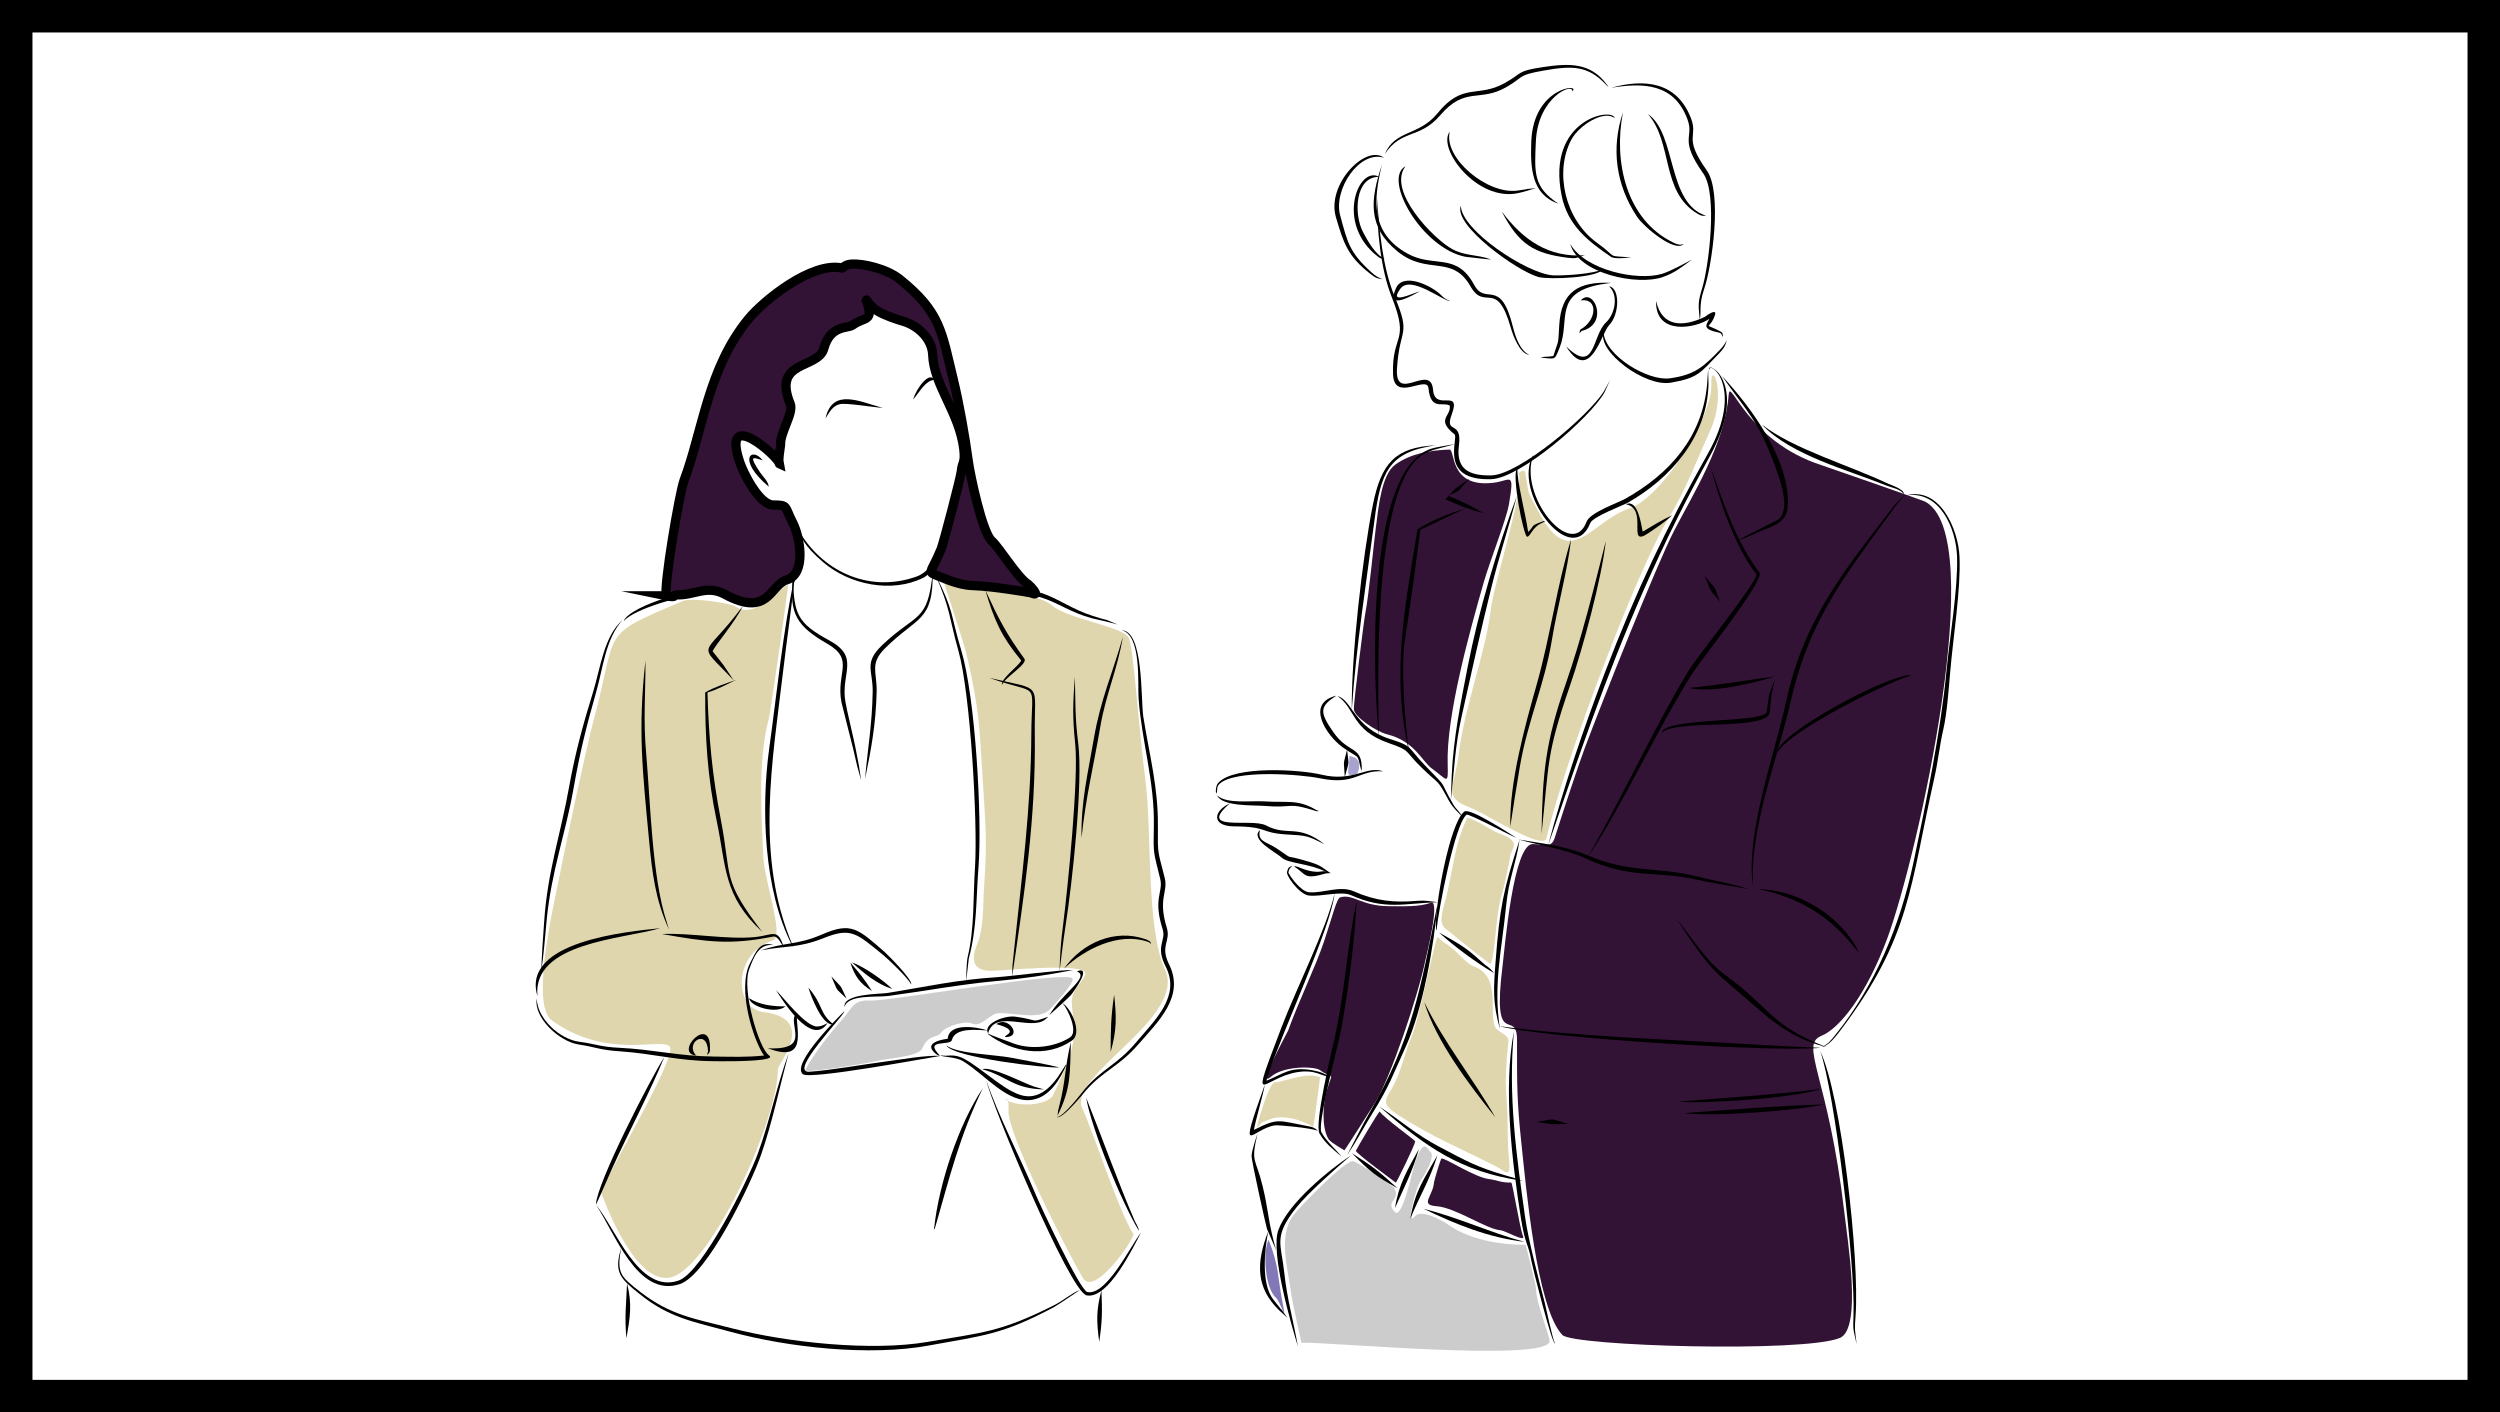 <svg width="154" height="87" viewBox="0 0 154 87" fill="none" xmlns="http://www.w3.org/2000/svg">
<rect x="0" y="0" width="154" height="87" fill="#333333" stroke="none"/>
<g id="Group 12841">
<rect id="Rectangle 23" x="1" y="1" width="152" height="85" fill="white" stroke="black" stroke-width="2"/>
<g id="Group">
<path id="Vector" fill-rule="evenodd" clip-rule="evenodd" d="M106.49 24.298C106.574 23.211 107.595 27.165 112.196 28.652C112.757 28.836 118.44 30.826 118.561 30.887C122.604 32.94 118.086 52.87 116.26 57.796C114.986 61.233 113.338 63.347 112.196 63.81C110.819 64.365 112.639 66.32 113.611 74.683C113.798 76.329 114.713 81.836 113.344 82.414C111.126 83.343 96.917 82.92 96.246 82.239C94.653 80.611 93.983 72.9 93.724 70.485C93.44 67.819 93.448 66.95 93.448 64.077C93.448 62.015 91.887 64.857 92.557 59.505C92.701 58.325 93.221 51.993 94.417 51.993C95.062 51.993 95.548 52.303 95.769 51.616C96.457 49.465 97.175 47.291 97.63 46.06C98.631 43.374 102.041 34.798 103.114 32.713C104.256 30.493 106.257 27.346 106.488 24.298H106.49Z" fill="#321235"/>
<path id="Vector_2" fill-rule="evenodd" clip-rule="evenodd" d="M90.391 50.369C89.557 52.08 89.517 53.636 89.039 55.448C88.91 55.948 88.573 56.846 89.031 57.197C89.333 57.427 91.806 59.468 91.838 59.374C92.154 58.496 92.119 56.178 92.554 54.976C92.594 54.864 93.011 52.952 93.011 52.917C92.956 52.287 93.963 51.905 92.266 51.304C91.947 51.192 90.963 50.507 90.391 50.372V50.369Z" fill="#E0D6AD"/>
<path id="Vector_3" fill-rule="evenodd" clip-rule="evenodd" d="M88.562 57.709C88.363 57.951 87.377 63.015 86.9 63.99C86.647 64.513 86.353 65.802 85.953 66.641C85.418 67.757 84.881 67.887 86.189 68.724C88.283 70.067 89.899 70.708 92.082 71.812C92.761 72.152 93.091 72.701 92.95 71.358C92.83 70.225 92.913 69.149 92.824 67.982C92.726 66.802 92.74 66.259 92.824 65.123C92.936 63.694 93.106 64.07 92.26 63.452C91.507 62.9 92.677 60.182 90.776 59.526C90.261 59.348 89.686 58.428 88.892 58.031C88.878 58.023 88.556 57.712 88.562 57.709Z" fill="#E0D6AD"/>
<path id="Vector_4" fill-rule="evenodd" clip-rule="evenodd" d="M83.397 43.696C83.38 43.282 84.027 38.131 84.107 37.754C84.311 36.745 84.642 33.32 84.749 32.529C84.921 31.174 85.111 29.221 85.954 28.617C86.928 27.922 88.105 27.74 89.284 27.692C89.658 27.677 89.238 30.084 92.016 29.736C93.071 29.604 93.304 28.974 92.948 31.082C92.795 31.985 91.751 34.631 91.395 35.885C90.517 38.945 89.074 44.15 89.177 47.101C89.223 48.427 89.137 48.013 88.205 47.342C87.593 46.902 87.15 45.66 85.445 45.234C84.783 45.065 83.417 44.156 83.397 43.69V43.696Z" fill="#321235"/>
<path id="Vector_5" fill-rule="evenodd" clip-rule="evenodd" d="M58.161 35.893C58.17 35.988 59.38 39.62 59.547 40.339C60.37 43.911 60.324 44.794 60.557 48.392C60.721 50.974 60.81 51.949 60.623 54.566C60.534 55.829 60.632 57.08 60.171 58.219C59.772 59.205 60.008 59.803 61.034 59.803C61.791 59.803 67.033 59.251 66.855 60.013C66.746 60.459 65.966 60.977 66.021 61.805C66.133 63.51 66.622 63.847 64.876 67.447C64.589 68.028 62.987 68.235 62.081 67.81C61.747 67.657 62.196 67.436 62.121 68.362C61.995 69.768 65.751 77.084 66.694 78.715C67.419 79.963 69.947 76.204 69.82 76.012C68.937 74.695 67.327 69.656 66.668 68.273C65.719 66.271 73.119 62.694 71.767 59.74C70.599 57.189 70.962 51.299 70.568 48.136C70.07 44.224 69.869 40.261 69.538 39.312C69.299 38.625 65.802 38.142 64.822 37.311C63.674 36.339 59.987 36.319 58.397 35.741C58.273 35.697 58.325 35.738 58.187 35.709L58.161 35.896V35.893Z" fill="#E0D6AD"/>
<path id="Vector_6" fill-rule="evenodd" clip-rule="evenodd" d="M48.544 36.041C48.086 36.093 46.559 38.276 45.268 37.335C45.09 37.203 42.688 36.766 42.056 37.03C36.77 39.253 38.136 38.661 36.511 44.582C36.218 45.647 34.84 51.991 34.524 53.685C34.187 55.445 32.611 61.869 33.997 62.862C37.388 65.286 40.632 63.92 41.242 64.449C41.854 64.984 36.905 73.097 37.046 73.497C37.615 75.07 39.582 79.694 41.696 78.541C44.204 77.172 47.917 68.849 47.917 65.873C47.917 65.504 50.398 62.764 47.019 62.338C45.176 62.111 45.144 58.712 47.617 57.926C48.334 57.699 47.071 54.242 47.019 52.753C46.947 50.645 46.631 46.969 47.364 44.255C47.471 43.861 48.564 36.13 48.547 36.041H48.544Z" fill="#E0D6AD"/>
<path id="Vector_7" fill-rule="evenodd" clip-rule="evenodd" d="M38.452 77.498C38.993 78.326 40.828 80.037 41.918 79.281C44.943 77.184 47.319 71.151 48.202 67.389C48.386 66.598 49.191 64.835 49.28 64.093C49.392 63.17 49.763 63.708 50.163 63.676C50.163 63.944 49.335 64.887 49.217 65.836C48.989 67.731 54.307 66.029 55.466 65.902C56.835 65.755 58.322 65.082 59.489 65.833C61.273 66.975 60.815 67.973 61.764 69.971C62.9 72.356 64.471 77.026 65.9 79.071C66.21 79.516 62.63 81.32 62.014 81.489C56.487 82.999 52.697 83.071 45.073 81.699C44.023 81.51 37.538 79.652 38.294 77.774C38.331 77.69 38.421 77.463 38.447 77.503L38.452 77.498Z" fill="white"/>
<path id="Vector_8" fill-rule="evenodd" clip-rule="evenodd" d="M49.628 65.88C50.071 64.992 51.178 63.583 51.849 62.843C52.519 62.096 52.51 61.584 53.626 61.633C54.785 61.684 65.782 59.746 66.07 60.278C66.211 60.545 64.908 61.917 64.658 62.188C64.025 62.864 62.351 62.346 61.46 62.418C60.977 62.455 60.401 63.344 59.838 63.036C59.542 62.875 58.285 63.16 57.968 63.617C57.73 63.968 57.209 63.669 56.809 64.589C56.585 65.104 54.601 65.196 54.034 65.354C53.649 65.463 49.772 66.102 49.643 65.946C49.614 65.918 49.605 65.921 49.628 65.877V65.88Z" fill="#CCCCCC"/>
<path id="Vector_9" fill-rule="evenodd" clip-rule="evenodd" d="M48.834 38.061C48.811 38.023 47.629 47.292 47.629 50.896C47.629 52.038 48.086 56.121 48.63 56.895C49.311 57.873 48.431 58.5 50.329 57.375C52.144 56.303 53.775 57.326 54.888 58.52C56.55 60.312 55.224 60.622 58.459 60.217C59.575 60.078 59.328 58.828 59.434 57.634C59.587 55.977 59.719 47.738 59.656 46.7C59.348 42.073 58.736 40.117 58.066 37.008C57.726 35.418 56.892 38.377 56.863 38.429C55.529 40.663 54.226 39.038 54.226 41.779C54.226 42.101 54.18 45.486 53.749 47.289C53.568 48.06 53.473 48.863 53.027 48.486C52.624 48.152 52.299 46.711 52.101 46.041C51.399 43.703 51.693 40.856 51.135 40.31C50.66 39.855 49.113 38.538 48.843 38.064L48.834 38.061Z" fill="white"/>
<path id="Vector_10" fill-rule="evenodd" clip-rule="evenodd" d="M93.557 29.17C93.911 30.176 92.024 35.905 91.826 37.582C91.492 40.311 90.207 43.526 89.844 46.534C89.617 48.398 88.766 49.114 90.586 49.758C91.391 50.043 95.07 52.444 95.262 51.63C96.381 46.833 100.89 35.045 102.74 32.002C103.881 30.122 104.448 28.494 105.339 26.544C106.427 24.177 105.357 22.003 105.414 23.752C105.472 25.673 102.395 30.639 100.379 31.315C98.017 32.106 96.738 35.209 94.825 31.614C94.04 30.133 94.224 30.711 93.957 29.115C93.911 28.825 93.543 29.132 93.554 29.17H93.557Z" fill="#E0D6AD"/>
<path id="Vector_11" fill-rule="evenodd" clip-rule="evenodd" d="M83.129 46.558C83.129 47.4 82.761 47.967 83.558 47.676C83.73 47.613 83.906 46.73 83.339 46.632L83.129 46.555V46.558Z" fill="#A8A2CF"/>
<path id="Vector_12" fill-rule="evenodd" clip-rule="evenodd" d="M82.565 55.274C83.365 55.047 83.851 55.821 85.582 55.821C86.318 55.821 87.477 55.878 88.127 55.608C88.751 55.343 87.874 58.846 87.805 59.145C87.331 61.446 85.64 66.392 84.745 67.865C84.576 68.147 82.833 70.862 82.816 70.862C82.807 70.85 81.967 70.381 81.841 70.174C81.406 69.484 81.478 67.986 81.743 67.123C82.12 65.901 82.171 66.548 81.309 65.918C80.989 65.688 79.106 65.624 78.283 66.332C77.349 67.129 79.313 63.586 79.347 63.485C80.035 61.587 81.01 59.623 81.562 57.989C82.102 56.384 82.332 55.343 82.565 55.274Z" fill="#321235"/>
<path id="Vector_13" fill-rule="evenodd" clip-rule="evenodd" d="M77.417 69.461C77.478 69.073 78.18 66.723 78.504 66.683C79.318 66.579 80.414 66.036 81.314 66.355C81.285 66.743 80.909 69.438 80.897 69.432C80.285 68.99 79.011 68.653 78.289 68.926C77.368 69.271 77.958 69.035 77.415 69.461H77.417Z" fill="#E0D6AD"/>
<path id="Vector_14" fill-rule="evenodd" clip-rule="evenodd" d="M83.523 70.89C83.532 70.835 84.947 68.405 84.993 68.474C85.263 68.877 87.196 70.249 87.178 70.312C87.124 70.608 86.008 72.883 85.982 72.851C85.973 72.84 83.5 71.028 83.523 70.89Z" fill="#321235"/>
<path id="Vector_15" fill-rule="evenodd" clip-rule="evenodd" d="M88.803 71.365C89.1 71.357 90.825 72.519 91.722 72.631C92.171 72.682 92.499 72.869 93.091 72.844C93.172 72.841 93.612 75.636 93.822 76.159C93.98 76.548 92.752 75.814 92.43 75.785C91.532 75.705 89.654 74.388 88.496 74.304C87.42 74.224 88.274 73.703 88.337 72.82C88.346 72.728 88.74 71.371 88.8 71.368L88.803 71.365Z" fill="#321235"/>
<path id="Vector_16" fill-rule="evenodd" clip-rule="evenodd" d="M83.321 71.525C82.832 71.51 80.129 74.269 79.689 74.841C78.68 76.155 79.364 78.206 79.563 79.865C79.603 80.175 80.106 82.427 80.172 82.718C81.354 82.611 95.564 83.966 95.455 82.588C95.429 82.235 94.586 80.101 94.618 79.37C94.626 79.235 94.06 76.946 93.971 76.681C92.395 76.681 90.537 76.371 89.211 75.442C88.86 75.192 87.555 74.458 87.169 74.918C86.574 75.629 87.195 73.115 87.575 72.629C87.759 72.391 88.429 71.2 88.118 70.961C87.911 70.803 87.727 69.995 87.161 71.623C87.02 72.037 86.379 75.154 85.921 74.657C85.254 73.941 86.396 73.921 85.826 73.112C85.818 73.104 83.641 71.539 83.324 71.528L83.321 71.525Z" fill="#CCCCCC"/>
<path id="Vector_17" fill-rule="evenodd" clip-rule="evenodd" d="M78.145 76.369C77.772 77.146 77.924 79.357 78.606 79.95C78.873 80.18 79.302 81.713 79.008 80.257C78.689 78.653 78.81 78.049 78.145 76.369Z" fill="#8278B8"/>
<path id="Vector_18" fill-rule="evenodd" clip-rule="evenodd" d="M41.17 36.754C41.173 34.646 42.059 29.029 42.7 26.887C44.049 22.383 45.36 18.515 49.959 16.68C50.519 16.462 51.48 16.094 52.029 16.571C50.819 15.924 48.46 17.592 47.549 18.279C43.235 21.538 41.808 31.606 41.17 36.754Z" fill="black"/>
<path id="Vector_19" fill-rule="evenodd" clip-rule="evenodd" d="M51.805 18.676C50.456 20.738 47.957 20.991 46.252 24.689C45.573 26.153 44.938 28.779 44.82 30.392C44.636 32.949 44.515 33.685 43.701 36.121L43.675 36.23C43.661 36 44.256 33.665 44.334 33.193C44.621 31.436 44.44 30.211 44.808 28.529C45.268 26.426 45.237 25.77 46.361 23.76C47.782 21.224 50.149 20.476 51.802 18.67L51.805 18.676Z" fill="black"/>
<path id="Vector_20" fill-rule="evenodd" clip-rule="evenodd" d="M53.203 18.061C54.6 20.172 51.736 19.956 51.394 20.611C50.485 22.343 50.721 22.156 49.108 22.872C47.877 23.421 49.136 24.695 48.587 25.817C47.949 27.122 48.072 27.229 47.963 28.618C47.857 27.634 47.828 26.895 48.268 25.966C48.99 24.419 47.615 23.979 48.561 22.883C49.389 21.917 49.599 23.243 51.158 20.499C51.73 19.493 54.149 20.419 53.2 18.063L53.203 18.061Z" fill="black"/>
<path id="Vector_21" fill-rule="evenodd" clip-rule="evenodd" d="M47.931 28.523C47.736 28.353 45.55 25.822 45.409 27.528C45.363 28.094 46.275 30.228 46.85 30.674C48.167 31.698 48.107 30.683 48.498 31.278C48.44 31.295 48.4 31.197 48.314 31.157C47.782 31.453 47.192 31.171 46.723 30.852C46.036 30.372 44.894 28.149 45.145 27.303C45.705 25.434 47.569 28.066 47.931 28.523Z" fill="black"/>
<path id="Vector_22" fill-rule="evenodd" clip-rule="evenodd" d="M48.406 31.18C49.269 32.784 49.591 34.067 48.941 35.819L48.817 36.198C48.814 35.548 48.78 36.008 48.915 35.379C49.182 34.156 48.728 32.376 48.403 31.18H48.406Z" fill="black"/>
<path id="Vector_23" fill-rule="evenodd" clip-rule="evenodd" d="M46.979 28.363C46.332 28.139 46.136 28.07 46.815 29.091C46.996 29.37 47.321 29.637 47.356 29.98C45.337 28.274 46.332 27.478 46.979 28.363Z" fill="black"/>
<path id="Vector_24" fill-rule="evenodd" clip-rule="evenodd" d="M53.266 18.127C53.99 20.439 57.007 18.512 57.603 21.86C57.953 23.873 57.83 23.013 58.721 25.029C59.688 27.183 59.558 27.695 59.087 30.016C58.799 31.431 58.209 34.925 56.864 35.595C54.937 36.55 52.337 36.035 50.698 34.623C49.516 33.605 49.331 33.142 48.756 31.764L49.277 32.811C50.827 35.333 53.686 36.513 56.467 35.512C57.974 34.971 58.284 32.302 58.618 30.847C59.607 26.562 59.357 27.246 57.709 23.41C57.306 22.464 57.583 21.328 56.889 20.479C56.064 19.476 53.424 19.798 53.263 18.13L53.266 18.127Z" fill="black"/>
<path id="Vector_25" fill-rule="evenodd" clip-rule="evenodd" d="M51.963 16.474C52.467 15.68 55.76 17.078 56.516 17.955C58.175 19.867 59.124 23.462 59.075 25.964C58.819 23.436 57.954 20.08 56.312 18.098C55.667 17.316 52.786 15.91 51.96 16.474H51.963Z" fill="black"/>
<path id="Vector_26" fill-rule="evenodd" clip-rule="evenodd" d="M59.429 27.26C60.361 30.596 59.849 32.718 62.638 35.177C63.142 35.62 63.334 35.787 63.584 36.431C63.216 35.862 63.067 35.721 62.546 35.304C59.653 32.994 59.941 30.717 59.432 27.26H59.429Z" fill="black"/>
<path id="Vector_27" fill-rule="evenodd" clip-rule="evenodd" d="M42.947 31.148C44.425 26.662 44.759 22.986 48.127 19.343C49.035 18.359 50.499 17.324 51.9 17.381C48.897 17.746 46.525 21.43 45.429 24.022C44.517 26.184 43.816 29.397 42.944 31.148H42.947Z" fill="black"/>
<path id="Vector_28" fill-rule="evenodd" clip-rule="evenodd" d="M59.36 29.854C59.846 33.092 59.084 33.089 61.235 36.201C59.061 33.865 59.248 32.839 59.36 29.854Z" fill="black"/>
<path id="Vector_29" fill-rule="evenodd" clip-rule="evenodd" d="M56.252 24.604C56.45 23.902 57.272 22.832 57.548 23.405C57.019 23.428 56.666 24.127 56.252 24.604Z" fill="black"/>
<path id="Vector_30" fill-rule="evenodd" clip-rule="evenodd" d="M54.379 25.124C53.778 25.092 52.087 24.796 51.713 24.9C51.268 25.023 51.084 25.406 50.851 25.771C51.282 23.859 52.99 24.762 54.379 25.124Z" fill="black"/>
<path id="Vector_31" fill-rule="evenodd" clip-rule="evenodd" d="M38.415 38.264C38.818 37.26 43.129 36.089 44.014 36.296C45.234 36.578 45.944 37.645 47.267 36.584C47.267 36.584 48.8 35.333 48.846 35.281C48.849 35.37 47.371 36.719 47.368 36.719C46.025 37.898 45.188 36.849 43.957 36.572C43.451 36.463 41.993 36.734 40.681 37.151C39.675 37.47 38.752 37.875 38.415 38.264Z" fill="black"/>
<path id="Vector_32" fill-rule="evenodd" clip-rule="evenodd" d="M57.588 35.281C57.982 35.969 63.113 36.17 64.209 36.547C65.255 36.906 66.035 37.533 67.317 37.941C68.77 38.407 67.539 37.924 68.847 38.471L68.117 38.281L67.283 38.091C65.928 37.731 65.215 37.139 64.125 36.8C63.372 36.567 57.519 36.02 57.591 35.281H57.588Z" fill="black"/>
<path id="Vector_33" fill-rule="evenodd" clip-rule="evenodd" d="M48.849 35.734C48.932 37.791 49.085 38.369 51.069 39.441C53.007 40.488 51.782 41.443 52.073 43.209C52.147 43.692 52.605 45.564 52.691 46.03C52.973 47.494 52.895 47.017 53.045 48.06C52.754 47.042 52.881 47.526 52.539 46.062C52.536 46.039 51.866 43.416 51.831 43.249C51.492 41.426 52.671 40.641 50.965 39.657C49.108 38.593 48.602 37.805 48.846 35.734H48.849Z" fill="black"/>
<path id="Vector_34" fill-rule="evenodd" clip-rule="evenodd" d="M57.453 35.246C57.491 38.312 56.516 37.952 54.531 39.922C53.545 40.894 54.031 41.403 54.002 42.614C53.95 44.604 53.677 46.097 53.286 47.992C53.45 46.082 53.723 44.645 53.758 42.603C53.772 41.274 53.188 40.84 54.356 39.727C56.475 37.719 57.148 38.378 57.456 35.246H57.453Z" fill="black"/>
<path id="Vector_35" fill-rule="evenodd" clip-rule="evenodd" d="M45.748 37.35C45.285 38.322 44.049 39.742 43.896 40.119C44.794 41.258 44.368 40.671 45.196 41.916C42.849 39.394 43.258 40.697 45.745 37.35H45.748Z" fill="black"/>
<path id="Vector_36" fill-rule="evenodd" clip-rule="evenodd" d="M45.337 41.883C44.889 42.096 44.098 42.527 43.58 42.654C43.661 45.48 43.868 47.706 44.405 50.508C45.09 54.042 44.437 54.123 46.951 57.401C44.541 55.169 44.748 53.412 44.147 50.559C43.574 47.859 43.433 45.4 43.439 42.654C44.043 42.303 44.664 42.124 45.334 41.883H45.337Z" fill="black"/>
<path id="Vector_37" fill-rule="evenodd" clip-rule="evenodd" d="M48.949 35.523C48.797 37.235 48.466 39.397 48.262 41.166C47.589 46.88 46.476 52.759 48.837 58.252C48.848 58.278 48.845 58.289 48.848 58.318C48.822 58.275 48.805 58.252 48.788 58.22C47.039 54.855 46.881 49.751 47.382 46.118C47.853 42.73 48.233 38.845 48.949 35.526V35.523Z" fill="black"/>
<path id="Vector_38" fill-rule="evenodd" clip-rule="evenodd" d="M39.761 40.69C39.769 42.855 39.608 44.296 39.813 46.528C40.069 49.487 40.166 54.059 41.069 56.794L41.21 57.263C40.359 55.411 40.172 53.746 39.979 51.721C39.58 47.5 39.283 44.937 39.761 40.69Z" fill="black"/>
<path id="Vector_39" fill-rule="evenodd" clip-rule="evenodd" d="M62.923 40.71C62.923 40.71 62.932 40.722 62.935 40.724L62.923 40.71ZM60.689 36.33C61.503 38.096 61.957 38.996 63.102 40.578C63.338 40.903 61.906 41.705 61.721 42.194C61.621 41.817 62.765 41.023 62.906 40.687C61.672 39.186 61.244 38.211 60.689 36.33Z" fill="black"/>
<path id="Vector_40" fill-rule="evenodd" clip-rule="evenodd" d="M38.346 38.192C37.29 39.389 37.164 41.1 36.709 42.687C36.111 44.781 35.717 46.371 35.343 48.499C34.831 51.421 33.963 53.619 33.667 56.753C33.572 57.786 33.494 58.801 33.342 59.828C33.373 58.801 33.448 57.769 33.523 56.739C33.73 53.656 34.541 51.387 35.062 48.445C35.447 46.331 35.901 44.678 36.537 42.615C37.003 41.094 37.196 39.213 38.349 38.19L38.346 38.192Z" fill="black"/>
<path id="Vector_41" fill-rule="evenodd" clip-rule="evenodd" d="M33.106 61.36C32.091 57.984 38.651 57.386 40.675 57.176C38.314 57.863 32.798 58.059 33.106 61.36Z" fill="black"/>
<path id="Vector_42" fill-rule="evenodd" clip-rule="evenodd" d="M33.066 61.518C33.091 62.757 34.501 64.02 35.662 64.169C36.749 64.313 36.951 64.489 38.188 64.546C40.215 64.644 41.817 65.061 43.971 65.084C45.069 65.095 45.993 65.133 47.065 65.021C46.45 64.178 45.363 60.917 46.214 59.312C46.576 58.625 46.786 57.943 47.652 58.219C46.74 58.124 46.45 58.909 46.148 59.712C45.676 60.971 46.749 64.563 47.353 64.995C47.339 64.983 47.33 64.983 47.321 64.98C47.511 65.084 47.462 65.159 47.275 65.21C46.582 65.42 43.971 65.369 43.971 65.369C41.785 65.36 40.255 64.9 38.193 64.762C36.919 64.678 36.755 64.509 35.651 64.342C34.42 64.155 32.858 62.657 33.066 61.518Z" fill="black"/>
<path id="Vector_43" fill-rule="evenodd" clip-rule="evenodd" d="M40.793 57.537C42.478 57.448 44.759 57.891 46.499 57.724C47.632 57.612 47.914 57.123 48.288 58.38C48.152 58.179 47.911 57.632 47.629 57.693C44.94 58.23 43.537 58.018 40.793 57.54V57.537Z" fill="black"/>
<path id="Vector_44" fill-rule="evenodd" clip-rule="evenodd" d="M49.073 62.404C49.073 63.589 49.717 65.493 47.296 64.573C50.146 64.716 48.395 63.017 49.073 62.404Z" fill="black"/>
<path id="Vector_45" fill-rule="evenodd" clip-rule="evenodd" d="M46.868 58.545C48.349 58.019 49.076 58.24 50.638 57.562C52.438 56.779 52.841 57.199 54.503 58.652C54.661 58.79 56.209 60.331 56.131 60.639C55.912 60.222 54.696 59.063 54.388 58.816C52.781 57.513 52.444 57.104 50.762 57.777C49.171 58.413 48.444 58.243 46.868 58.545Z" fill="black"/>
<path id="Vector_46" fill-rule="evenodd" clip-rule="evenodd" d="M42.881 65.021C41.449 64.874 43.885 62.323 43.73 64.736C43.721 64.854 43.638 64.914 43.557 64.981C43.569 64.883 43.614 64.796 43.614 64.762C43.574 63.307 42.154 64.233 42.884 65.021H42.881Z" fill="black"/>
<path id="Vector_47" fill-rule="evenodd" clip-rule="evenodd" d="M46.143 61.49C46.787 61.904 47.635 62.005 48.386 61.991C47.839 62.485 46.217 62.022 46.143 61.49Z" fill="black"/>
<path id="Vector_48" fill-rule="evenodd" clip-rule="evenodd" d="M47.805 60.99C48.279 61.476 49.651 63.259 50.341 63.233C50.617 63.222 50.747 63.136 50.974 63.023C49.982 64.568 48.098 61.453 47.805 60.99Z" fill="black"/>
<path id="Vector_49" fill-rule="evenodd" clip-rule="evenodd" d="M49.8 60.842C50.724 61.909 50.473 62.452 51.345 63.096C50.657 63.26 49.924 61.285 49.8 60.842Z" fill="black"/>
<path id="Vector_50" fill-rule="evenodd" clip-rule="evenodd" d="M51.21 60.147C51.986 60.992 51.676 60.532 52.148 61.515C51.365 60.75 51.684 61.205 51.21 60.147Z" fill="black"/>
<path id="Vector_51" fill-rule="evenodd" clip-rule="evenodd" d="M52.377 59.293C52.964 59.96 53.229 60.297 53.712 61.044C52.961 60.584 52.654 60.13 52.377 59.293Z" fill="black"/>
<path id="Vector_52" fill-rule="evenodd" clip-rule="evenodd" d="M52.481 59.279C53.237 59.561 54.379 60.355 54.963 60.921C54.043 60.637 53.188 59.941 52.481 59.279Z" fill="black"/>
<path id="Vector_53" fill-rule="evenodd" clip-rule="evenodd" d="M57.617 35.388C58.799 37.717 58.523 37.766 59.21 40.052C60.076 42.911 60.51 50.351 60.275 53.417C60.116 55.456 60.194 57.129 59.679 59.036L59.51 60.506C59.518 60.238 59.538 59.243 59.604 58.976C60.036 57.172 59.935 55.329 60.062 53.397C60.234 50.613 59.771 42.695 59.047 40.118C58.437 37.953 58.583 37.631 57.614 35.385L57.617 35.388Z" fill="black"/>
<path id="Vector_54" fill-rule="evenodd" clip-rule="evenodd" d="M60.951 41.762C64.341 42.55 63.697 41.96 63.743 45.218C63.812 50.438 63.099 55.054 62.348 60.17C62.371 59.368 62.348 59.609 62.458 58.609C62.935 54.039 63.507 49.855 63.53 45.221C63.548 41.756 64.143 42.901 60.951 41.762Z" fill="black"/>
<path id="Vector_55" fill-rule="evenodd" clip-rule="evenodd" d="M66.21 41.678C66.256 43.262 66.21 44.163 66.417 45.773C66.725 48.183 66.055 54.38 65.632 57.075C65.489 58.004 65.385 58.907 65.267 59.836C65.299 58.809 65.342 58.076 65.477 57.052C65.793 54.556 66.449 47.927 66.233 45.831C66.055 44.082 66.093 43.42 66.21 41.678Z" fill="black"/>
<path id="Vector_56" fill-rule="evenodd" clip-rule="evenodd" d="M69.173 39.205C68.853 41.192 68.117 42.777 67.787 44.721C67.378 47.122 66.869 49.156 66.625 51.617C66.57 49.438 67.016 47.643 67.378 45.515C67.807 43.027 68.505 41.581 69.176 39.205H69.173Z" fill="black"/>
<path id="Vector_57" fill-rule="evenodd" clip-rule="evenodd" d="M69.089 38.826C70.47 38.835 70.26 43.1 70.43 44.161C70.803 46.502 71.35 48.518 71.327 50.882C71.31 52.72 71.327 52.386 71.747 54.08C71.965 54.966 71.315 55.342 71.873 57.143C72.135 58 71.436 58.236 72.014 59.403C73.004 61.39 71.344 62.926 70.09 64.367C68.943 65.684 67.939 65.98 66.898 67.168C66.838 67.24 65.417 69.009 65.101 68.807C65.495 68.833 66.662 67.275 66.815 67.096C67.83 65.885 68.839 65.563 69.944 64.255C71.186 62.788 72.739 61.367 71.804 59.538C71.151 58.261 71.847 57.954 71.62 57.243C71.01 55.337 71.666 54.957 71.471 54.149C71.057 52.415 71.039 52.737 71.077 50.873C71.128 48.104 70.326 45.682 70.136 43.008C70.076 42.145 70.329 39.079 69.087 38.826H69.089Z" fill="black"/>
<path id="Vector_58" fill-rule="evenodd" clip-rule="evenodd" d="M65.966 64.195C65.897 66.099 66.003 66.988 65.144 68.725C65.187 68.34 65.158 68.48 65.256 68.106C65.641 66.646 65.601 65.645 65.966 64.195Z" fill="black"/>
<path id="Vector_59" fill-rule="evenodd" clip-rule="evenodd" d="M65.546 59.663C66.682 58.058 68.689 57.201 70.553 57.851C70.668 57.892 70.912 57.981 70.907 58.145C70.82 58.073 70.812 58.05 70.685 58.007C68.911 57.411 66.82 58.455 65.546 59.663Z" fill="black"/>
<path id="Vector_60" fill-rule="evenodd" clip-rule="evenodd" d="M68.632 61.272C68.776 62.652 68.799 63.451 68.414 64.806C68.422 63.449 68.428 62.632 68.632 61.272Z" fill="black"/>
<path id="Vector_61" fill-rule="evenodd" clip-rule="evenodd" d="M52.024 62.031C51.912 61.2 54.198 61.243 54.661 61.168C57.045 60.783 58.943 60.351 61.397 60.196C62.386 60.13 65.391 59.721 66.096 59.756C64.408 60.081 63.134 60.271 61.408 60.429C59.165 60.633 56.925 61.056 54.713 61.352C54.005 61.444 52.22 61.24 52.024 62.034V62.031Z" fill="black"/>
<path id="Vector_62" fill-rule="evenodd" clip-rule="evenodd" d="M66.334 59.833C67.323 59.467 66.136 61.095 65.969 61.294C65.819 61.463 64.945 62.266 64.64 62.53C65.451 61.144 67.177 60.181 66.334 59.833Z" fill="black"/>
<path id="Vector_63" fill-rule="evenodd" clip-rule="evenodd" d="M52.006 62.298C52.043 62.525 48.506 66.106 49.861 66.019C51.14 65.936 53.2 65.565 54.563 65.389C55.684 65.246 56.852 65.01 57.985 65.036C56.953 65.2 49.889 66.52 49.458 66.169C48.673 65.536 51.9 62.401 52.003 62.298H52.006Z" fill="black"/>
<path id="Vector_64" fill-rule="evenodd" clip-rule="evenodd" d="M65.457 61.795C66.038 62.18 66.668 63.653 66.038 64.096C64.447 65.209 62.325 64.812 60.864 63.705C60.847 63.69 60.847 63.681 60.853 63.667C60.953 63.736 62.285 64.222 62.483 64.294C63.544 64.668 64.951 64.518 65.906 63.909C66.446 63.564 65.79 62.197 65.457 61.795Z" fill="black"/>
<path id="Vector_65" fill-rule="evenodd" clip-rule="evenodd" d="M60.867 63.653C60.528 63.092 61.839 62.528 62.558 62.629C64.071 62.833 63.418 63.032 64.58 62.629L64.387 62.799C63.498 63.523 61.273 62.131 60.867 63.656V63.653Z" fill="black"/>
<path id="Vector_66" fill-rule="evenodd" clip-rule="evenodd" d="M61.373 63.087C62.101 62.538 63.024 63.878 61.946 63.884C61.929 63.884 61.931 63.884 61.929 63.875H61.914C61.813 63.783 62.921 63.51 61.373 63.084V63.087Z" fill="black"/>
<path id="Vector_67" fill-rule="evenodd" clip-rule="evenodd" d="M60.838 63.476C60.226 63.453 58.843 63.258 58.636 64.066C58.538 64.451 56.873 63.974 57.885 65.006C57.804 65.049 57.646 64.917 57.594 64.874C56.827 64.192 58.181 64.014 58.38 63.988C58.46 62.956 60.24 63.272 60.836 63.476H60.838Z" fill="black"/>
<path id="Vector_68" fill-rule="evenodd" clip-rule="evenodd" d="M57.959 65.002C58.339 65.114 58.716 64.858 59.395 65.226C60.625 65.888 62.13 67.481 63.286 67.53C64.79 67.599 65.543 65.531 65.701 65.577C65.287 66.509 64.666 67.556 63.608 67.743C62.086 68.016 60.689 66.198 59.314 65.364C58.831 65.077 58 65.134 57.959 65.002Z" fill="black"/>
<path id="Vector_69" fill-rule="evenodd" clip-rule="evenodd" d="M58.296 64.4C58.966 64.924 61.336 64.961 62.342 65.165C63.277 65.349 64.364 65.534 65.273 65.755C64.482 65.818 58.684 65.139 58.296 64.4Z" fill="black"/>
<path id="Vector_70" fill-rule="evenodd" clip-rule="evenodd" d="M60.513 65.868C61.002 65.641 63.104 66.746 63.705 66.936L64.315 67.108C62.414 67.076 62.051 66.297 60.516 65.868H60.513Z" fill="black"/>
<path id="Vector_71" fill-rule="evenodd" clip-rule="evenodd" d="M40.929 65.096C40.089 67.169 38.7 69.792 37.731 71.926C37.622 72.165 36.773 74.12 36.707 74.212C36.75 72.884 40.075 66.439 40.932 65.096H40.929Z" fill="black"/>
<path id="Vector_72" fill-rule="evenodd" clip-rule="evenodd" d="M36.707 74.215C37.923 75.65 39.344 79.74 41.806 78.88C43.273 78.365 46.085 72.679 46.672 71.092C47.417 69.059 47.84 66.922 48.579 64.883C48.029 66.942 47.572 69.159 46.873 71.161C46.258 72.918 43.58 78.54 41.875 79.101C39.235 79.978 37.829 75.826 36.71 74.218L36.707 74.215Z" fill="black"/>
<path id="Vector_73" fill-rule="evenodd" clip-rule="evenodd" d="M60.761 66.556C61.491 68.733 62.831 71.263 63.757 73.484C64.082 74.277 66.533 79.497 66.978 79.589C68.155 79.834 69.616 76.788 70.291 75.919C69.777 76.883 68.267 80.046 66.941 79.796C65.906 79.603 61.043 67.976 60.761 66.553V66.556Z" fill="black"/>
<path id="Vector_74" fill-rule="evenodd" clip-rule="evenodd" d="M66.909 67.623C67.896 70.085 68.873 72.84 69.906 75.221C69.915 75.238 70.17 75.681 70.156 75.814C69.126 74.148 67.225 69.518 66.909 67.623Z" fill="black"/>
<path id="Vector_75" fill-rule="evenodd" clip-rule="evenodd" d="M38.274 76.852C37.963 78.428 38.228 78.635 39.441 79.581C41.314 81.033 42.763 81.223 45.078 81.821C48.495 82.704 53.694 83.25 57.123 82.664C60.528 82.077 61.589 82.077 64.893 80.421C65.526 80.107 65.923 79.71 66.527 79.454C66.495 79.495 65.071 80.441 64.936 80.513C61.709 82.238 60.55 82.27 57.189 82.888C53.585 83.549 48.59 83.012 45.021 82.043C42.714 81.413 41.216 81.191 39.373 79.69C38.225 78.764 37.785 78.39 38.274 76.854V76.852Z" fill="black"/>
<path id="Vector_76" fill-rule="evenodd" clip-rule="evenodd" d="M38.625 79.059C38.956 80.333 38.809 81.172 38.587 82.444C38.464 81.086 38.576 80.361 38.625 79.059Z" fill="black"/>
<path id="Vector_77" fill-rule="evenodd" clip-rule="evenodd" d="M67.849 79.488C67.901 80.751 67.904 81.392 67.711 82.657C67.547 81.398 67.518 80.725 67.849 79.488Z" fill="black"/>
<path id="Vector_78" fill-rule="evenodd" clip-rule="evenodd" d="M60.551 67.019C59.087 70.042 58.514 72.464 57.603 75.618C57.577 75.699 57.577 75.696 57.517 75.748C57.534 75.693 57.545 75.67 57.548 75.613C57.842 72.921 59.052 69.251 60.551 67.022V67.019Z" fill="black"/>
<path id="Vector_79" fill-rule="evenodd" clip-rule="evenodd" d="M84.829 12.195C84.953 14.119 85.165 16.48 85.905 18.249C86.949 20.763 86.212 20.104 86.054 22.701C85.916 24.904 88.136 22.307 88.277 24.015C88.389 25.401 90.049 23.857 89.422 25.545C88.962 26.785 90.083 25.841 89.871 27.432C89.681 28.855 90.428 29.318 91.866 29.284C93.583 29.244 97.822 25.626 98.777 24.145L99.18 23.417L98.832 24.182C97.934 25.755 93.655 29.451 91.872 29.517C88.582 29.635 89.868 26.972 89.6 26.756C88.424 25.816 89.402 25.669 89.304 24.984C88.867 24.726 88.136 25.329 87.993 23.909C87.912 23.078 85.862 24.832 85.81 23.032C85.735 20.544 86.854 21.125 85.741 18.324C85.03 16.547 84.817 14.125 84.829 12.198V12.195Z" fill="black"/>
<path id="Vector_80" fill-rule="evenodd" clip-rule="evenodd" d="M85.255 9.719C83.745 9.233 82.114 11.677 82.557 13.279C83 14.884 83.092 15.525 84.481 16.773C84.751 17.015 84.849 17.067 85.168 17.205C84.792 17.15 84.725 17.113 84.406 16.865C82.994 15.764 82.758 14.944 82.295 13.388C81.691 11.349 84.147 8.862 85.255 9.719Z" fill="black"/>
<path id="Vector_81" fill-rule="evenodd" clip-rule="evenodd" d="M84.955 10.895C83.472 10.869 83.368 13.196 83.975 14.323C84.257 14.844 84.717 15.698 85.3 15.939C85.111 15.962 85.013 15.914 84.866 15.796C82.243 13.777 83.667 10.173 84.955 10.892V10.895Z" fill="black"/>
<path id="Vector_82" fill-rule="evenodd" clip-rule="evenodd" d="M85.126 10.156C84.582 12.379 84.441 14.378 86.716 15.629C88.318 16.515 89.713 15.517 90.805 17.541C91.527 18.882 92.422 17.018 93.201 20.15C93.342 20.714 93.621 21.594 94.21 21.861C93.609 21.798 93.195 20.65 93.063 20.182C92.189 17.127 91.47 19.195 90.59 17.651C89.457 15.649 87.932 16.978 86.1 15.497C84.22 13.981 84.409 12.281 85.126 10.156Z" fill="black"/>
<path id="Vector_83" fill-rule="evenodd" clip-rule="evenodd" d="M94.897 22.036C95.236 21.929 95.32 22.01 95.688 21.926C96.01 20.877 95.978 21.374 96.05 20.034C96.165 17.952 97.255 17.331 99.245 17.423L98.63 17.515C95.668 18.041 96.729 19.735 96.088 21.374C95.737 22.274 95.826 22.082 94.9 22.036H94.897Z" fill="black"/>
<path id="Vector_84" fill-rule="evenodd" clip-rule="evenodd" d="M99.122 17.639C99.78 17.716 99.795 19.341 99.11 20.046C98.65 20.517 97.928 23.678 96.473 21.337C98.285 23.123 98.061 20.67 98.932 19.859C99.473 19.358 99.726 18.208 99.122 17.639Z" fill="black"/>
<path id="Vector_85" fill-rule="evenodd" clip-rule="evenodd" d="M97.373 18.507C98.167 17.616 99.171 19.988 97.414 20.388C97.382 20.46 97.373 20.466 97.287 20.512C97.296 20.483 97.333 20.311 97.353 20.299C98.374 19.738 98.46 18.335 97.376 18.507H97.373Z" fill="black"/>
<path id="Vector_86" fill-rule="evenodd" clip-rule="evenodd" d="M85.3 9.502C85.93 7.98 87.403 8.395 88.553 6.974C90.106 5.061 91.02 6.036 92.66 5.133C93.842 4.486 93.382 4.383 95.064 4.13C96.686 3.888 97.963 3.859 98.955 5.176C98.998 5.234 99.03 5.274 99.079 5.326C99.067 5.352 98.921 5.205 98.921 5.205C97.793 4.017 96.815 4.046 95.101 4.345C93.425 4.641 93.945 4.705 92.786 5.369C91.153 6.312 90.25 5.306 88.725 7.092C87.451 8.584 86.327 7.94 85.297 9.499L85.3 9.502Z" fill="black"/>
<path id="Vector_87" fill-rule="evenodd" clip-rule="evenodd" d="M99.246 5.408C101.267 4.845 103.283 5.009 104.161 7.278C104.632 8.491 103.649 8.394 105.141 10.502C106.105 11.868 105.466 16.371 104.969 17.826C104.624 18.836 104.825 19.247 104.707 19.681C104.695 19.627 104.698 19.656 104.695 19.598C104.609 18.767 104.601 18.58 104.845 17.786C105.273 16.4 105.811 11.951 104.928 10.697C103.396 8.523 104.37 8.517 103.953 7.367C103.131 5.112 101.195 5.092 99.246 5.408Z" fill="black"/>
<path id="Vector_88" fill-rule="evenodd" clip-rule="evenodd" d="M96.853 5.626C96.913 5.071 94.73 5.971 94.609 8.717C94.523 10.641 94.437 11.518 96.001 12.548C94.328 11.984 94.267 10.313 94.328 8.717C94.454 5.352 97.428 5.119 96.853 5.626Z" fill="black"/>
<path id="Vector_89" fill-rule="evenodd" clip-rule="evenodd" d="M99.459 7.279C98.811 6.75 97.267 7.713 96.793 8.605C95.734 10.609 96.413 13.537 98.366 14.949C99.743 15.941 98.863 15.731 100.485 15.855C100.275 15.872 99.476 15.979 99.24 15.823C97.816 14.857 96.571 13.879 96.2 12.062C95.228 7.314 99.378 6.592 99.461 7.279H99.459Z" fill="black"/>
<path id="Vector_90" fill-rule="evenodd" clip-rule="evenodd" d="M99.973 6.934C99.383 9.942 100.166 13.548 103.09 14.949C103.338 15.067 103.482 15.113 103.723 15.029C103.168 15.596 101.25 13.962 100.85 13.364C99.547 11.414 99.228 9.154 99.97 6.934H99.973Z" fill="black"/>
<path id="Vector_91" fill-rule="evenodd" clip-rule="evenodd" d="M96.727 15.027C97.647 16.641 100.839 17.317 102.36 16.874C102.901 16.713 103.741 16.244 104.236 15.982C103.58 16.454 103.189 16.802 102.421 17.069C100.885 17.607 97.233 16.885 96.727 15.027Z" fill="black"/>
<path id="Vector_92" fill-rule="evenodd" clip-rule="evenodd" d="M98.777 20.469C98.872 21.924 101.529 23.491 102.864 23.304C104.388 23.092 104.92 22.62 105.964 21.53C106.174 21.311 106.232 21.208 106.372 20.949C106.275 21.343 106.162 21.495 105.881 21.786C104.745 22.956 104.624 23.281 102.924 23.572C101.334 23.851 98.4 21.659 98.777 20.469Z" fill="black"/>
<path id="Vector_93" fill-rule="evenodd" clip-rule="evenodd" d="M105.42 19.377V19.366C105.42 19.366 105.42 19.374 105.42 19.377ZM102.018 18.549C102.377 20.159 103.677 20.162 105.023 19.515C105.023 19.512 105.82 18.908 105.633 19.435C105.299 20.387 104.857 19.826 105.969 20.412C106.125 20.493 106.148 20.614 106.113 20.772C106.062 20.619 106.053 20.522 105.877 20.487C104.857 20.274 105.078 20.047 105.297 19.639C104.477 20.22 101.958 20.697 102.015 18.552L102.018 18.549Z" fill="black"/>
<path id="Vector_94" fill-rule="evenodd" clip-rule="evenodd" d="M86.578 10.242C85.416 11.752 88.335 14.749 89.468 15.35C90.261 15.775 90.917 15.66 91.817 15.968L91.863 15.982C91.809 16 90.29 15.821 90.29 15.821C87.621 15.327 85.142 11.036 86.575 10.242H86.578Z" fill="black"/>
<path id="Vector_95" fill-rule="evenodd" clip-rule="evenodd" d="M89.991 12.68C90.008 14.169 94.037 16.847 95.648 16.959C96.145 16.996 98.239 16.893 98.777 16.553C98.489 17.12 95.424 17.235 94.776 17.065C93.477 16.717 89.519 13.882 89.988 12.68H89.991Z" fill="black"/>
<path id="Vector_96" fill-rule="evenodd" clip-rule="evenodd" d="M89.306 8.107C88.901 9.724 91.613 11.996 93.471 11.74C94.877 11.55 93.106 11.74 94.598 11.59C94.219 11.708 93.891 11.817 93.505 11.898C90.983 12.436 88.504 9.143 89.306 8.107Z" fill="black"/>
<path id="Vector_97" fill-rule="evenodd" clip-rule="evenodd" d="M92.507 13.027C93.83 14.802 95.406 15.877 97.626 15.725C97.086 15.883 97.106 15.941 96.606 15.883C94.497 15.618 93.574 15.072 92.507 13.03V13.027Z" fill="black"/>
<path id="Vector_98" fill-rule="evenodd" clip-rule="evenodd" d="M101.509 7.021C103.295 8.244 102.671 12.532 105.096 13.288C104.845 13.302 104.799 13.302 104.569 13.167C102.297 11.819 103.071 8.81 101.509 7.021Z" fill="black"/>
<path id="Vector_99" fill-rule="evenodd" clip-rule="evenodd" d="M94.466 27.999C93.476 30.51 96.821 34.576 97.733 32.138C97.945 31.568 99.657 30.982 100.12 30.723C102.846 29.19 104.876 26.932 105.161 23.637L105.219 22.736L105.245 23.639C105.178 26.898 102.915 29.474 100.249 30.979C99.984 31.128 98.115 31.83 97.966 32.212C96.798 35.16 93.085 30.234 94.463 28.002L94.466 27.999Z" fill="black"/>
<path id="Vector_100" fill-rule="evenodd" clip-rule="evenodd" d="M87.472 17.945C87.04 18.172 85.312 19.205 86.005 17.726C86.462 16.769 88.182 17.588 88.78 18.186C88.987 18.402 89.082 18.44 89.35 18.552C88.886 18.56 86.902 16.913 86.261 17.787C85.504 18.825 87.003 18.06 87.474 17.945H87.472Z" fill="black"/>
<path id="Vector_101" fill-rule="evenodd" clip-rule="evenodd" d="M94.041 32.858L93.471 28.803C93.425 29.631 93.974 31.604 94.133 32.772C94.555 32.383 94.204 32.409 95.016 32.127C95.09 32.099 95.085 32.061 95.179 32.136C95.016 32.153 95.133 32.159 95.016 32.202C94.374 32.458 94.294 33.05 94.069 33.062C93.871 33.071 93.074 29.214 93.468 28.803L94.041 32.858Z" fill="black"/>
<path id="Vector_102" fill-rule="evenodd" clip-rule="evenodd" d="M100.154 31.065C100.867 30.717 101.089 32.233 101.19 32.75C101.791 32.391 102.389 32.02 103.022 31.732C102.558 32.161 102.072 32.48 101.546 32.837C100.154 33.794 101.584 31.341 100.151 31.062L100.154 31.065Z" fill="black"/>
<path id="Vector_103" fill-rule="evenodd" clip-rule="evenodd" d="M96.778 33.218C96.574 35.087 95.918 37.448 95.593 39.444C95.15 42.133 94.095 44.454 93.629 47.189C93.41 48.483 93.226 49.63 93.034 50.925C92.965 48.218 93.94 44.704 94.676 42.11C95.504 39.179 95.907 36.048 96.778 33.215V33.218Z" fill="black"/>
<path id="Vector_104" fill-rule="evenodd" clip-rule="evenodd" d="M98.918 33.328C98.682 35.571 97.497 39.969 96.715 42.223C95.237 46.497 95.429 46.966 94.96 51.369C95.015 47.595 95.202 45.706 96.45 42.123C97.483 39.143 98.141 36.382 98.918 33.328Z" fill="black"/>
<path id="Vector_105" fill-rule="evenodd" clip-rule="evenodd" d="M93.439 30.549C92.942 32.493 92.338 34.259 91.843 36.292C91.187 38.958 90.632 41.451 90.04 44.117C89.634 45.923 89.574 47.491 89.37 49.331L89.424 47.781C89.531 45.46 89.974 43.321 90.414 41.052C91.055 37.736 92.251 33.695 93.442 30.549H93.439Z" fill="black"/>
<path id="Vector_106" fill-rule="evenodd" clip-rule="evenodd" d="M89.232 30.553C89.939 30.826 90.762 31.235 91.397 31.62C90.615 31.422 89.778 31.105 89.042 30.754C89.111 30.677 89.18 30.611 89.229 30.553H89.232ZM89.278 30.501L89.197 30.539L89.229 30.553L89.275 30.501H89.278ZM90.532 29.475C89.663 30.389 90.083 30.122 89.278 30.501C89.821 29.915 89.542 30.188 90.532 29.475Z" fill="black"/>
<path id="Vector_107" fill-rule="evenodd" clip-rule="evenodd" d="M90.241 31.324C89.329 31.764 88.409 32.19 87.492 32.633C87.184 34.931 86.934 36.961 86.56 39.265C86.269 41.03 86.534 44.372 86.793 46.293C85.677 41.516 86.557 37.315 87.319 32.604C88.225 32.043 89.231 31.646 90.241 31.324Z" fill="black"/>
<path id="Vector_108" fill-rule="evenodd" clip-rule="evenodd" d="M84.938 45.4C84.573 41.929 84.078 28.976 88.153 27.641C88.49 27.532 89.209 27.437 89.588 27.359C88.947 27.578 88.191 27.667 87.647 28.001C84.544 29.927 84.881 42.006 84.938 45.4Z" fill="black"/>
<path id="Vector_109" fill-rule="evenodd" clip-rule="evenodd" d="M88.427 27.434C85.519 27.851 85.053 29.105 84.662 32.081C84.147 36.018 83.543 39.765 83.27 43.737C83.23 40.484 83.926 34.298 84.573 31.077C85.085 28.552 85.939 27.546 88.424 27.434H88.427Z" fill="black"/>
<path id="Vector_110" fill-rule="evenodd" clip-rule="evenodd" d="M105.294 22.796C105.038 22.14 107.83 23.503 105.354 28.053C103.764 30.957 102.605 33.273 101.256 36.335C98.852 41.808 97.276 46.525 95.363 52.078C96.284 48.566 97.595 44.742 98.883 41.374C100.767 36.453 102.625 32.525 105.196 27.961C107.514 23.848 105.271 22.157 105.291 22.796H105.294Z" fill="black"/>
<path id="Vector_111" fill-rule="evenodd" clip-rule="evenodd" d="M106.085 23.174C107.888 25.092 110.31 28.408 110.123 31.223C110.054 32.244 109.128 32.417 108.34 32.768C107.437 33.167 107.741 33.047 107.017 33.303C107.822 32.863 108.627 32.48 109.435 32.063C110.442 31.54 109.579 29.357 109.323 28.652C108.288 25.866 107.635 25.403 106.082 23.177L106.085 23.174Z" fill="black"/>
<path id="Vector_112" fill-rule="evenodd" clip-rule="evenodd" d="M108.21 35.387C108.21 35.387 108.219 35.399 108.224 35.404L108.21 35.387ZM105.386 28.784C106.18 31.045 106.939 33.36 108.382 35.272C108.722 35.729 104.767 40.664 104.264 41.458C102.001 45.036 100.186 49.203 97.793 52.835C98.357 51.814 98.432 51.694 99.05 50.552C100.609 47.676 102.369 44.001 104.023 41.306C104.618 40.351 108.17 35.951 108.204 35.381C106.93 33.808 105.875 30.768 105.386 28.781V28.784Z" fill="black"/>
<path id="Vector_113" fill-rule="evenodd" clip-rule="evenodd" d="M105.012 35.488C105.817 36.455 105.515 35.922 105.944 37.059C105.187 36.127 105.506 36.644 105.012 35.488Z" fill="black"/>
<path id="Vector_114" fill-rule="evenodd" clip-rule="evenodd" d="M108.555 26.17C110.421 27.637 113.912 28.66 116.276 29.782C116.446 29.863 117.352 30.147 117.269 30.449C117.11 30.13 116.544 30.049 116.21 29.912C113.82 28.945 110.332 28.045 108.552 26.173L108.555 26.17Z" fill="black"/>
<path id="Vector_115" fill-rule="evenodd" clip-rule="evenodd" d="M107.997 54.644C107.465 51.481 109.355 46.364 110.039 43.146C111.014 38.62 113.211 35.623 115.972 32.066C116.89 30.884 116.576 31.232 117.359 30.449C116.66 31.295 116.927 30.95 116.061 32.135C113.324 35.885 111.359 38.533 110.307 43.207C109.516 46.692 107.742 51.072 107.995 54.647L107.997 54.644Z" fill="black"/>
<path id="Vector_116" fill-rule="evenodd" clip-rule="evenodd" d="M104.034 42.377C105.685 42.233 107.652 41.891 109.349 41.664C108.014 42.09 105.383 42.717 104.034 42.377Z" fill="black"/>
<path id="Vector_117" fill-rule="evenodd" clip-rule="evenodd" d="M102.352 45.139C102.524 44.175 108.725 44.552 108.828 43.853C109.041 42.433 108.86 43.137 109.346 41.809C109.05 43.14 109.147 42.496 109.027 43.853C108.911 45.064 103.226 44.267 102.352 45.139Z" fill="black"/>
<path id="Vector_118" fill-rule="evenodd" clip-rule="evenodd" d="M109.484 46.377C109.357 45.273 116.225 41.577 117.66 41.592C117.674 41.574 117.717 41.574 117.735 41.574C117.735 41.574 117.703 41.597 117.691 41.606C117.68 41.623 117.683 41.623 117.674 41.629C116.248 42.02 110.093 45.086 109.484 46.377Z" fill="black"/>
<path id="Vector_119" fill-rule="evenodd" clip-rule="evenodd" d="M117.416 30.518C119.486 29.949 120.637 32.597 120.706 34.306C120.792 36.293 120.318 39.221 120.136 41.355C120.041 42.413 119.941 43.926 119.705 44.944C119.469 45.97 119.4 46.83 119.144 47.969C117.652 54.607 117.698 57.733 113.407 63.424C113.217 63.677 112.616 64.503 112.208 64.488C112.547 64.399 112.823 64.04 113.03 63.786C115.512 60.712 117.045 57.011 117.867 53.137C118.621 49.588 119.567 44.941 119.903 41.334C120.108 39.2 120.611 36.293 120.556 34.306C120.504 32.569 119.498 30.196 117.419 30.518H117.416Z" fill="black"/>
<path id="Vector_120" fill-rule="evenodd" clip-rule="evenodd" d="M92.353 63.213C96.945 63.834 102.726 64.03 107.448 64.306C109.021 64.401 110.586 64.484 112.153 64.544C109.524 64.835 95.142 63.949 92.353 63.213Z" fill="black"/>
<path id="Vector_121" fill-rule="evenodd" clip-rule="evenodd" d="M103.292 56.631C104.27 57.79 105.066 59.202 106.312 60.091C108.92 61.943 109.032 63.171 112.483 64.488C110.962 64.14 109.668 63.34 108.5 62.319C105.443 59.645 105.627 60.16 103.292 56.631Z" fill="black"/>
<path id="Vector_122" fill-rule="evenodd" clip-rule="evenodd" d="M93.537 51.713C95.012 51.966 96.387 52.093 97.767 52.679C100.41 53.809 102.055 53.369 104.537 53.988C105.561 54.244 106.815 54.459 107.721 54.764C106.55 54.554 105.673 54.439 104.497 54.183C101.788 53.594 100.548 54.192 97.647 52.866C96.367 52.285 94.938 52.104 93.534 51.713H93.537Z" fill="black"/>
<path id="Vector_123" fill-rule="evenodd" clip-rule="evenodd" d="M108.273 54.766C110.796 54.817 113.418 56.388 114.537 58.723L114.137 58.248C112.584 56.327 110.675 55.234 108.273 54.766Z" fill="black"/>
<path id="Vector_124" fill-rule="evenodd" clip-rule="evenodd" d="M93.609 51.73C93.373 53.292 92.948 54.066 92.769 55.866C92.505 58.546 91.975 60.651 92.395 63.372C91.935 61.767 92.004 60.87 92.131 59.208C92.378 55.938 92.605 54.788 93.609 51.73Z" fill="black"/>
<path id="Vector_125" fill-rule="evenodd" clip-rule="evenodd" d="M93.431 51.624C93.014 51.46 90.446 50.094 90.342 50.183C89.612 50.753 88.597 56.165 88.499 57.227C88.49 57.284 88.49 57.27 88.453 57.304C88.453 57.278 88.453 57.275 88.47 57.261H88.461C88.323 56.096 89.295 50.647 90.207 49.991C90.561 49.735 93.155 51.455 93.431 51.627V51.624Z" fill="black"/>
<path id="Vector_126" fill-rule="evenodd" clip-rule="evenodd" d="M88.631 57.434C89.876 58.15 90.233 58.291 91.308 59.286C91.645 59.596 91.697 59.527 92.044 59.947C90.914 59.288 89.58 58.302 88.634 57.434H88.631Z" fill="black"/>
<path id="Vector_127" fill-rule="evenodd" clip-rule="evenodd" d="M82.398 42.883C83.281 43.107 83.402 44.821 85.622 45.523C87.086 45.983 86.669 46.006 87.791 47.162C89.321 48.744 88.558 47.89 89.522 49.555C89.703 49.868 90.071 50.156 90.014 50.262C89.971 50.159 89.531 49.837 89.243 49.307C88.49 47.924 88.731 48.41 87.621 47.335C86.433 46.193 86.965 46.268 85.533 45.77C83.241 44.968 83.514 43.645 82.395 42.883H82.398Z" fill="black"/>
<path id="Vector_128" fill-rule="evenodd" clip-rule="evenodd" d="M82.319 42.853C81.301 43.512 81.257 43.846 82.129 45.094C83.095 46.489 83.941 45.882 83.883 47.489L83.826 47.357C83.578 46.339 83.774 46.796 82.698 46.026C81.721 45.318 80.38 43.325 82.319 42.853Z" fill="black"/>
<path id="Vector_129" fill-rule="evenodd" clip-rule="evenodd" d="M85.191 47.515C83.693 47.42 83.492 48.392 81.323 47.946C80.113 47.696 76.046 47.385 75.109 48.3C74.887 48.518 75.048 48.757 74.901 48.901C74.901 48.878 74.899 48.872 74.913 48.858C74.867 48.7 74.913 48.372 75.04 48.231C76 47.141 80.09 47.4 81.415 47.722C83.359 48.191 84.196 47.144 85.194 47.512L85.191 47.515Z" fill="black"/>
<path id="Vector_130" fill-rule="evenodd" clip-rule="evenodd" d="M74.979 49.004C75.603 49.542 77.027 49.309 77.901 49.366C79.301 49.461 79.937 49.208 81.11 49.913C81.136 49.927 81.197 49.93 81.237 49.95C81.191 49.973 81.139 49.987 81.087 49.967C79.227 49.375 79.773 49.803 77.846 49.642C77.153 49.591 75.304 49.685 74.976 49.007L74.979 49.004Z" fill="black"/>
<path id="Vector_131" fill-rule="evenodd" clip-rule="evenodd" d="M75.775 49.477C73.67 51.288 77.093 50.374 77.99 50.848C79.304 51.55 79.948 50.713 81.602 52.016C80.495 51.455 80.509 51.478 79.229 51.401C77.593 51.297 78.131 50.914 75.991 50.903C74.668 50.892 74.68 49.98 75.778 49.477H75.775Z" fill="black"/>
<path id="Vector_132" fill-rule="evenodd" clip-rule="evenodd" d="M77.619 51.128C77.427 51.835 77.993 51.838 78.635 52.258C79.914 53.104 78.807 52.523 80.671 53.095C81.453 53.339 81.392 53.42 81.985 53.797C81.778 53.768 81.835 53.794 81.651 53.693C80.705 53.196 79.322 53.187 78.954 52.83C78.603 52.497 76.958 51.7 77.622 51.125L77.619 51.128Z" fill="black"/>
<path id="Vector_133" fill-rule="evenodd" clip-rule="evenodd" d="M79.624 53.326C79.319 53.568 79.416 53.7 79.356 53.732C79.437 53.947 80.124 54.931 80.656 54.965C81.55 55.023 82.545 54.534 83.382 54.902C84.74 55.503 85.864 55.615 87.293 55.492C87.771 55.449 88.099 55.518 88.576 55.575C86.511 55.641 85.326 56.081 83.218 55.141C82.609 54.868 81.412 55.244 80.636 55.167C80.009 55.101 79.112 53.806 79.299 53.66C79.33 53.459 79.419 53.392 79.621 53.326H79.624Z" fill="black"/>
<path id="Vector_134" fill-rule="evenodd" clip-rule="evenodd" d="M79.724 53.379C79.831 53.272 80.409 53.692 81.122 53.704C81.372 53.712 81.706 53.568 81.852 53.798C81.772 53.807 81.74 53.784 81.7 53.796C80.265 54.221 80.498 53.859 79.721 53.379H79.724Z" fill="black"/>
<path id="Vector_135" fill-rule="evenodd" clip-rule="evenodd" d="M82.98 46.182C83.095 47.295 83.132 46.728 82.839 47.873C82.778 46.691 82.715 47.254 82.98 46.182Z" fill="black"/>
<path id="Vector_136" fill-rule="evenodd" clip-rule="evenodd" d="M77.912 66.613C77.912 66.613 77.904 66.616 77.901 66.616H77.912V66.613ZM82.209 55.049C82.011 57.079 78.945 63.625 78.108 66.25C78.071 66.345 78.033 66.463 78.013 66.573C79.043 66.167 79.463 65.661 80.926 65.943C81.412 66.038 81.481 66.107 81.927 66.317C81.982 66.342 81.956 66.328 82.008 66.36C81.407 66.308 81.041 65.859 79.903 66.046C77.711 66.406 76.915 68.623 78.939 63.291C79.851 60.887 81.703 57.237 82.209 55.049Z" fill="black"/>
<path id="Vector_137" fill-rule="evenodd" clip-rule="evenodd" d="M83.561 55.507C83.532 57.35 82.928 62.104 82.482 64.034C82.327 64.71 81.145 69.274 81.398 69.748C81.72 70.352 82.534 71.034 82.617 71.241C82.571 71.201 82.591 71.224 82.557 71.177C82.031 70.712 81.654 70.453 81.286 69.832C80.941 69.256 82.042 64.71 82.206 63.971C82.839 61.132 82.991 58.282 83.561 55.504V55.507Z" fill="black"/>
<path id="Vector_138" fill-rule="evenodd" clip-rule="evenodd" d="M88.547 55.72C88.34 58.256 87.641 62.167 86.606 64.448C85.769 66.286 85.611 66.864 84.504 68.641C83.957 69.524 83.584 70.266 82.985 71.157C83.422 70.321 83.891 69.357 84.357 68.552C87.009 63.982 87.506 60.867 88.544 55.717L88.547 55.72Z" fill="black"/>
<path id="Vector_139" fill-rule="evenodd" clip-rule="evenodd" d="M87.733 61.728C88.938 64.213 90.721 66.41 92.111 68.826C90.543 66.876 88.452 64.13 87.733 61.728Z" fill="black"/>
<path id="Vector_140" fill-rule="evenodd" clip-rule="evenodd" d="M84.953 68.156C86.359 69.079 87.144 69.841 88.691 70.658C90.405 71.558 90.957 71.883 92.735 72.404C93.5 72.628 93.252 72.542 93.79 72.743C89.942 72.174 87.831 70.647 84.956 68.156H84.953Z" fill="black"/>
<path id="Vector_141" fill-rule="evenodd" clip-rule="evenodd" d="M83.273 71.033C84.524 71.824 85.004 72.204 86.094 73.202C84.682 72.414 84.415 72.189 83.273 71.033Z" fill="black"/>
<path id="Vector_142" fill-rule="evenodd" clip-rule="evenodd" d="M87.69 74.459C89.858 75.005 91.728 75.906 93.913 76.501C91.682 76.233 89.717 75.437 87.69 74.459Z" fill="black"/>
<path id="Vector_143" fill-rule="evenodd" clip-rule="evenodd" d="M85.931 74.415C86.152 72.971 86.71 72.033 87.406 70.785C86.969 72.281 86.529 73.043 85.931 74.415Z" fill="black"/>
<path id="Vector_144" fill-rule="evenodd" clip-rule="evenodd" d="M88.548 71.158C88.047 72.775 87.472 73.594 86.874 75.084C87.167 73.341 87.717 72.651 88.548 71.158Z" fill="black"/>
<path id="Vector_145" fill-rule="evenodd" clip-rule="evenodd" d="M79.96 82.969C79.578 81.735 78.234 77.159 78.749 75.762C79.359 74.111 81.844 72.08 83.233 71.16C82.341 71.925 80.558 73.501 79.874 74.361C78.413 76.193 78.922 76.601 79.106 78.359C79.273 79.972 79.675 81.367 79.957 82.969H79.96Z" fill="black"/>
<path id="Vector_146" fill-rule="evenodd" clip-rule="evenodd" d="M77.912 66.818C77.817 67.428 77.337 69.01 77.242 69.602C78.763 68.84 78.709 69.027 80.573 69.372C80.854 69.424 80.978 69.464 81.185 69.654C80.742 69.481 78.758 69.294 78.551 69.32C77.09 69.525 76.21 71.592 77.912 66.818Z" fill="black"/>
<path id="Vector_147" fill-rule="evenodd" clip-rule="evenodd" d="M77.463 69.823C77.032 71.687 77.343 71.261 77.78 73.076C78.145 74.566 78.111 75.282 78.608 77.004L78.047 75.704C77.975 75.477 77.084 71.471 77.095 71.201C77.11 70.847 77.455 69.846 77.463 69.82V69.823ZM77.461 69.823C77.461 69.823 77.461 69.82 77.458 69.82H77.461V69.823ZM77.463 69.823H77.461C77.461 69.823 77.463 69.82 77.463 69.823Z" fill="black"/>
<path id="Vector_148" fill-rule="evenodd" clip-rule="evenodd" d="M78.117 75.875C77.912 76.936 77.668 79.059 78.422 80.034C79.578 81.523 78.306 79.795 79.305 81.175L78.807 80.727C77.369 79.338 77.36 77.813 78.114 75.875H78.117Z" fill="black"/>
<path id="Vector_149" fill-rule="evenodd" clip-rule="evenodd" d="M94.644 69.114C95.97 68.904 95.317 68.867 96.611 69.238C95.3 69.252 95.958 69.293 94.644 69.114Z" fill="black"/>
<path id="Vector_150" fill-rule="evenodd" clip-rule="evenodd" d="M93.258 63.52C92.89 67.514 93.402 71.112 93.954 75.029C94.135 76.337 94.814 78.931 95.159 80.26C95.205 80.438 95.648 82.532 95.789 82.759C95.599 82.811 94.383 77.974 94.34 77.706C94.147 76.573 93.96 76.743 93.693 75.066C93.138 71.529 92.588 67.045 93.258 63.52Z" fill="black"/>
<path id="Vector_151" fill-rule="evenodd" clip-rule="evenodd" d="M112.118 64.731C113.427 67.437 114.557 77.617 114.304 81.019C114.232 81.997 114.258 81.836 114.37 82.805C114.151 81.796 114.143 82.04 114.177 80.994C114.292 77.914 113.018 67.258 112.121 64.731H112.118Z" fill="black"/>
<path id="Vector_152" fill-rule="evenodd" clip-rule="evenodd" d="M103.361 67.863C106.176 67.63 109.432 67.432 112.198 67.072C110.513 67.653 105.095 68.001 103.361 67.863Z" fill="black"/>
<path id="Vector_153" fill-rule="evenodd" clip-rule="evenodd" d="M103.727 68.572C106.617 68.353 109.507 68.115 112.403 68.031C110.678 68.425 105.443 68.799 103.727 68.572Z" fill="black"/>
<path id="Vector_154" fill-rule="evenodd" clip-rule="evenodd" d="M41.049 36.702C40.865 36.149 41.86 30.334 42.134 29.604C43.304 26.481 43.609 22.682 46.111 19.639C47.014 18.538 49.996 16.102 51.877 16.51C51.929 16.521 52.021 16.297 52.452 16.268C53.145 16.22 54.612 16.55 55.42 17.197C57.948 19.228 58.006 20.421 58.733 23.421C59.078 24.833 59.449 26.938 59.639 28.356C59.754 29.244 60.516 32.848 61.1 33.325C61.494 33.647 62.728 35.66 63.352 36C63.369 36.011 64.177 36.805 63.536 36.529C63.441 36.492 61.094 36.103 59.976 36.075C59.329 36.06 58.658 35.845 57.905 35.528C57.039 35.169 57.318 35.419 57.974 33.82C58.126 33.446 59.191 29.357 59.219 29.02C59.262 28.465 59.475 28.537 59.369 27.66C59.099 25.411 57.528 23.766 57.453 21.851C57.416 20.884 56.565 20.05 55.593 19.777C55.248 19.682 54.463 19.409 54.071 19.17C53.597 18.886 53.332 18.402 53.332 18.405C53.876 19.883 53.306 19.458 52.51 20.033C52.219 20.237 51.138 20.019 50.75 21.462C50.402 22.756 47.557 22.144 48.679 24.879C48.906 25.44 48.026 26.671 48.084 27.418C48.087 27.421 47.888 28.526 48.029 28.586C47.96 28.126 44.417 25 45.562 28.451C45.8 29.172 46.781 31.108 47.632 31.108C48.581 31.108 48.305 31.186 48.832 32.198C49.292 33.087 49.683 35.344 48.472 35.715C47.411 36.037 47.368 38.079 44.639 36.604C43.534 36.008 42.772 36.687 41.671 36.644C41.429 36.636 41.751 36.848 41.047 36.702H41.049Z" fill="#321235" stroke="black" stroke-width="0.57" stroke-miterlimit="10"/>
</g>
</g>
</svg>
